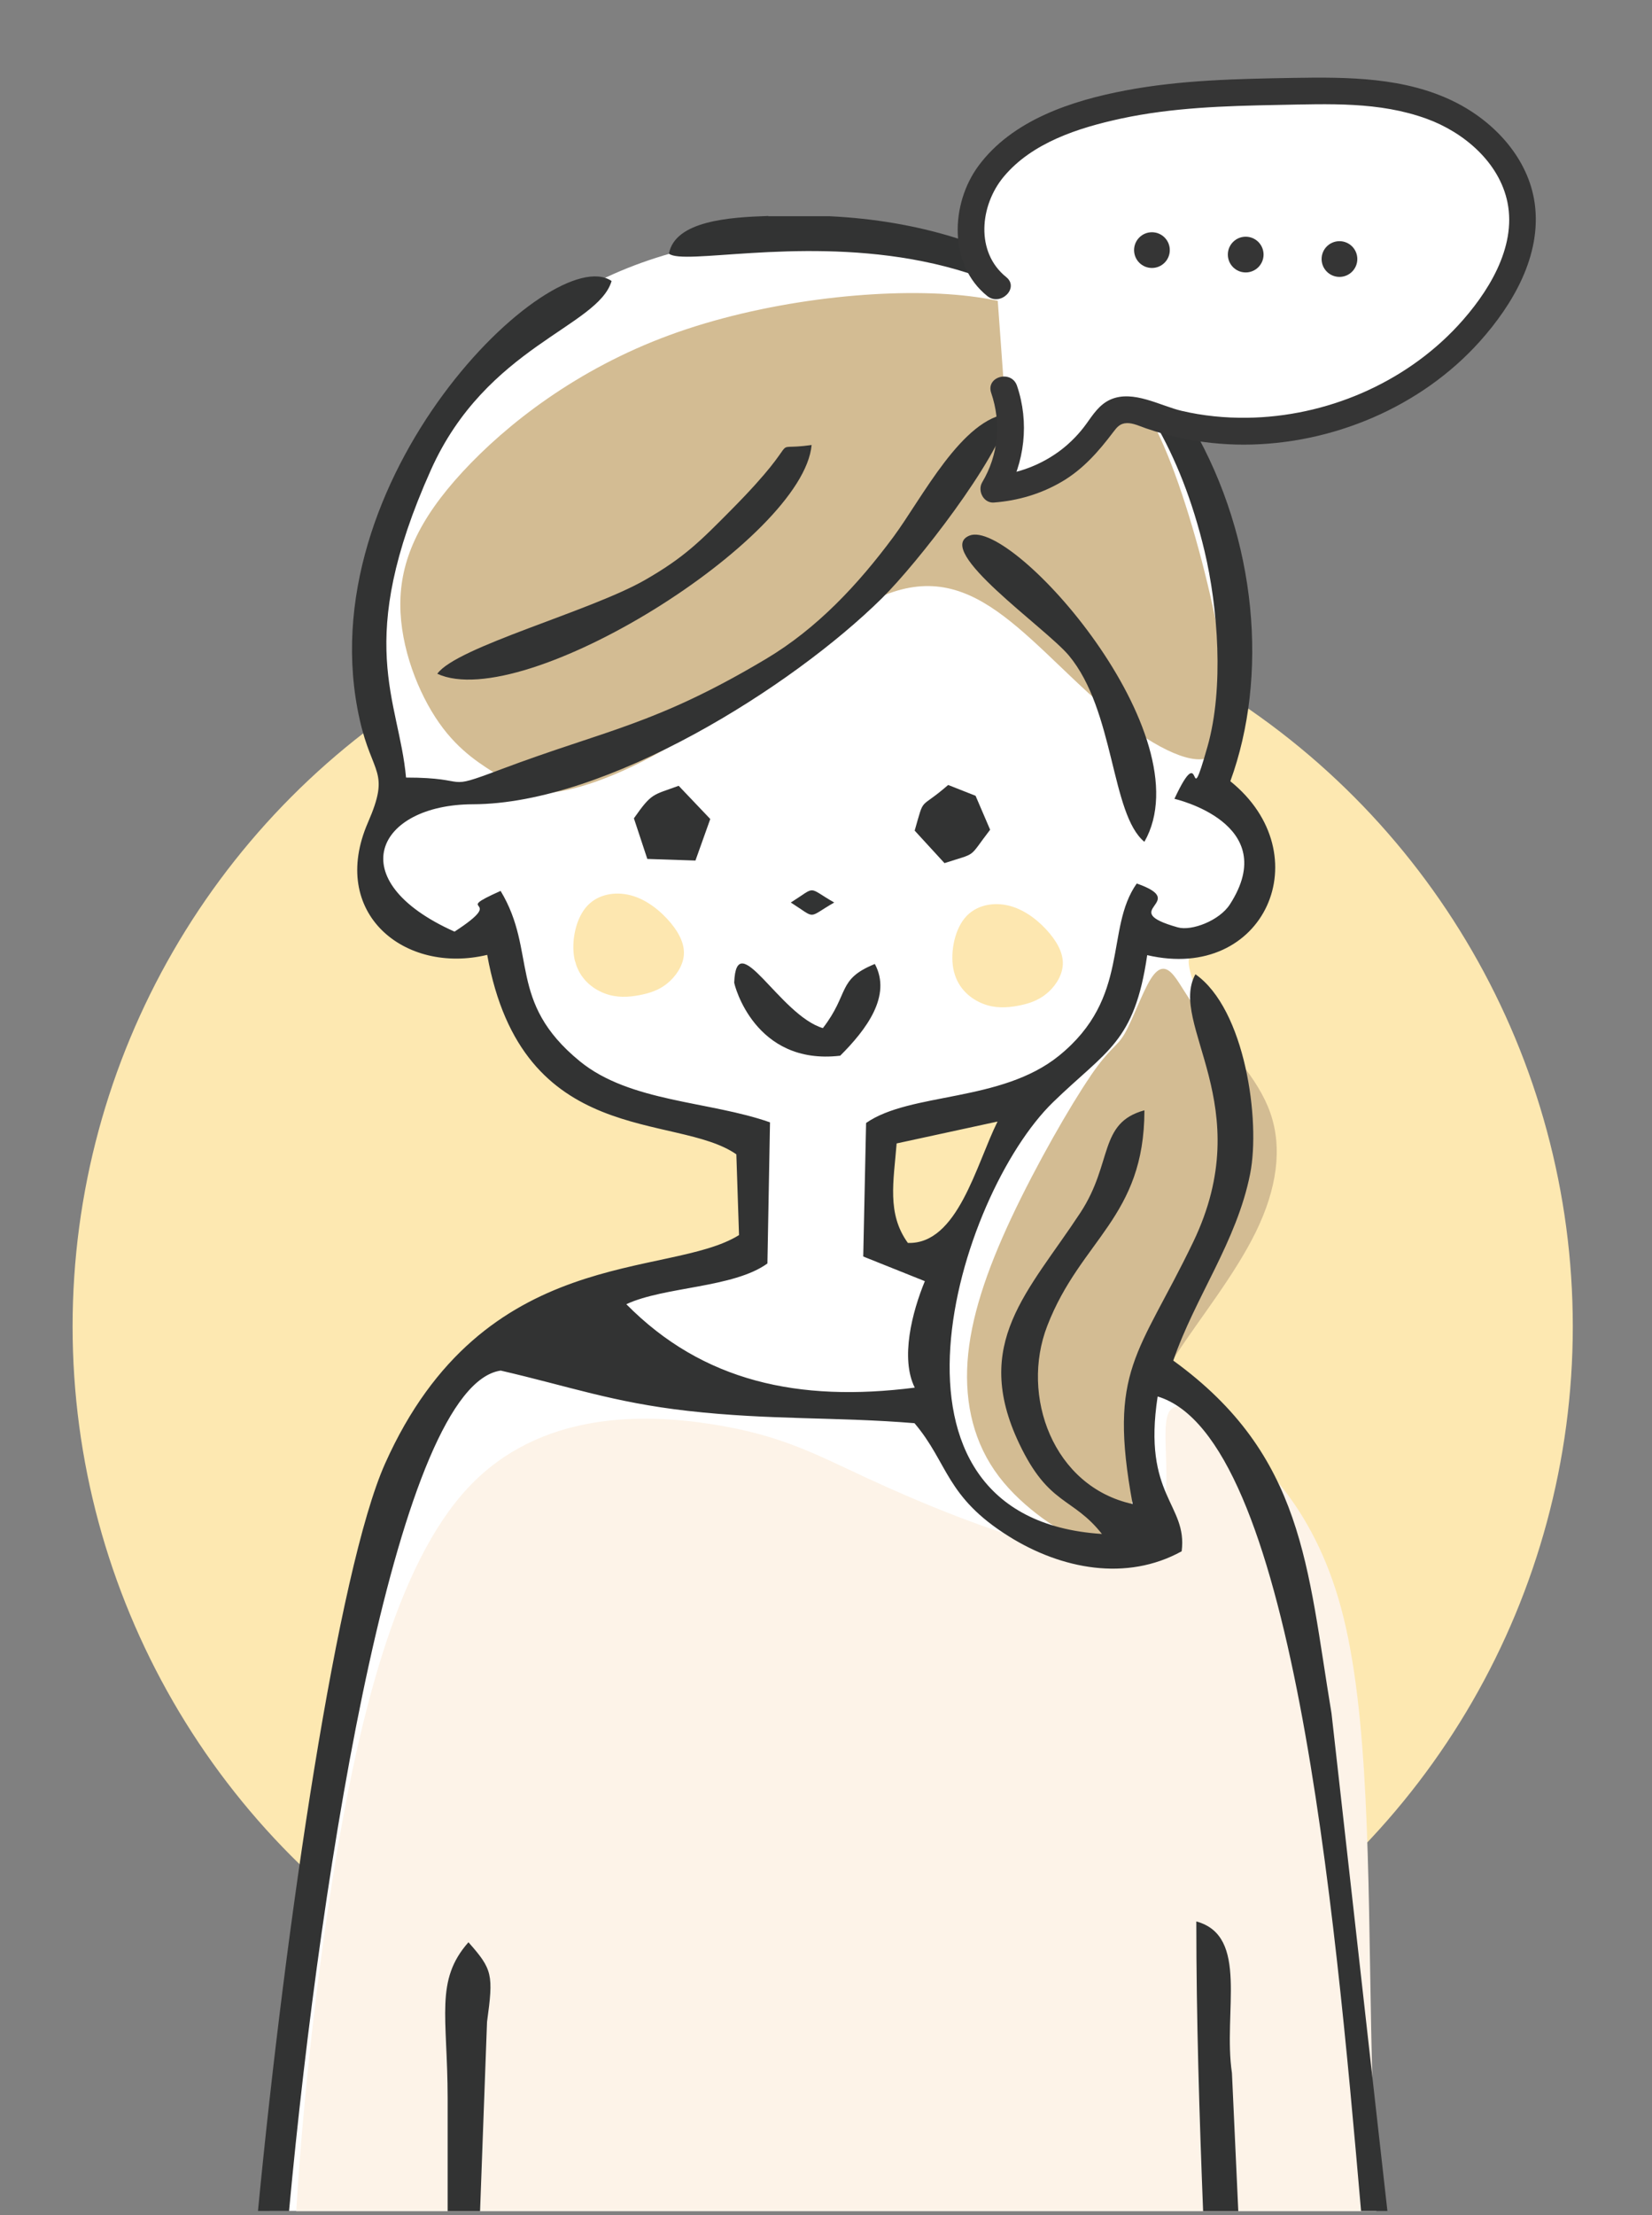 <?xml version="1.0" encoding="UTF-8"?> <svg xmlns="http://www.w3.org/2000/svg" id="_レイヤー_2" data-name="レイヤー 2" viewBox="0 0 185 248"><rect x="0" y="0" width="185" height="248" fill="#808080" stroke="none"/><defs><style> .cls-1 { fill: none; } .cls-2, .cls-3, .cls-4, .cls-5, .cls-6 { fill-rule: evenodd; } .cls-2, .cls-7 { fill: #fff; } .cls-3 { fill: #fde7b0; } .cls-4 { fill: #323333; } .cls-5 { fill: #d3bc93; } .cls-6 { fill: #fdf3e8; } .cls-8 { fill: #fde8b1; } .cls-9 { fill: #353535; } </style></defs><g id="_レイヤー_1-2" data-name="レイヤー 1"><g><rect class="cls-1" width="185" height="248"></rect><circle class="cls-8" cx="92.13" cy="148.5" r="84"></circle><g><path class="cls-2" d="M30.2,247.54c.46-3.77.97-7.71,1.52-11.72,1.6-11.78,3.47-24.24,5.22-35.47,1.74-11.23,3.36-21.24,4.75-27.4,1.39-6.16,2.54-8.46,4.26-11.12,1.72-2.66,3.99-5.68,6.14-8.15,2.15-2.48,4.19-4.42,6.51-5.84,2.32-1.42,4.91-2.31,7.23-2.98,2.31-.67,4.34-1.13,6.71-1.66,2.37-.53,5.08-1.14,7.08-1.59,2.01-.45,3.32-.75,3.97-1.02.66-.27.67-.52.71-2.4.05-1.88.13-5.39.15-7.43.02-2.04-.03-2.61-.28-3.04-.25-.43-.69-.71-1.67-.97-.98-.26-2.51-.5-4.94-1.1-2.43-.6-5.75-1.58-8.55-2.76-2.8-1.18-5.08-2.57-6.86-4.23-1.78-1.67-3.05-3.61-4.05-5.98-1-2.37-1.74-5.17-2.12-6.71-.38-1.54-.42-1.82-1.04-1.66-.62.16-1.83.76-3.05,1.04-1.22.28-2.46.23-3.72-.14-1.26-.38-2.54-1.09-3.72-1.88-1.18-.78-2.25-1.63-2.75-2.76-.5-1.13-.43-2.55-.2-3.98.23-1.43.63-2.86,1.24-4.07.61-1.21,1.43-2.2,1.85-2.7q.41-.5-.05-1.56c-.46-1.06-1.38-3.19-2.01-5.56-.63-2.37-.96-4.99-1.02-8.94-.05-3.95.18-9.24,1.73-14.6,1.56-5.36,4.45-10.78,8.12-15.29,3.68-4.51,8.14-8.1,12.48-10.68,4.34-2.58,8.56-4.15,12.79-5.23,4.22-1.08,8.45-1.67,12.18-1.98,3.73-.31,6.97-.33,12.15.92,5.18,1.26,12.32,3.79,17.55,6.94,5.23,3.15,8.55,6.91,11.25,10.96,2.69,4.05,4.75,8.38,5.94,12.44,1.2,4.06,1.53,7.85,1.62,11.73.09,3.88-.06,7.86-.29,10.73-.23,2.87-.53,4.65-.77,5.97-.24,1.32-.41,2.2-.12,2.88.29.68,1.04,1.18,1.84,1.82.8.64,1.66,1.41,2.04,2.94.38,1.52.3,3.79-.2,5.6-.5,1.8-1.4,3.14-2.15,4.02-.75.88-1.35,1.31-2.11,1.87-.75.56-1.65,1.25-2.11,1.86-.45.61-.45,1.13-.03,2.63.43,1.5,1.28,3.98,2.05,6.4.78,2.42,1.48,4.79,1.79,7.64.31,2.86.22,6.21-.24,8.94-.45,2.73-1.27,4.84-2.42,7.4-1.16,2.57-2.66,5.59-3.69,7.74-1.03,2.15-1.59,3.42-1.6,4.24-.01.82.53,1.18,1.86,2.45,1.33,1.27,3.46,3.44,5.76,6.57,2.3,3.13,4.76,7.21,6.32,11.81,1.55,4.6,2.2,9.72,3.44,18.57,1.25,8.85,3.1,21.42,4.35,30.79,1.23,9.22,1.87,15.35,2.8,25.67H30.2ZM97.97,135.95c-.18-1.77-.16-4.92-.05-6.76.11-1.84.29-2.36,1.31-2.9,1.02-.54,2.89-1.09,5.57-1.69,2.68-.6,6.17-1.26,8.19-1.55,2.02-.29,2.57-.21,2.44.42-.13.63-.95,1.81-2.57,4.63-1.63,2.82-4.07,7.29-5.63,9.78-1.56,2.49-2.24,3.02-3.02,3.11-.77.09-1.64-.25-2.53-.73-.89-.49-1.81-1.12-2.47-1.63-.66-.51-1.05-.91-1.24-2.68h0Z"></path><path class="cls-6" d="M33.17,247.54c.68-10.97,1.96-23.22,3.67-34.56,3.07-20.39,7.55-37.86,15.6-46.45,8.05-8.59,19.67-8.29,27.39-7.07,7.71,1.22,11.52,3.36,17.45,6.1,5.93,2.74,13.98,6.06,20.18,7.52,6.19,1.45,10.53,1.04,12.19-2.09,1.65-3.12.62-8.95.93-11.68.31-2.73,1.97-2.38,6,.57,4.04,2.95,10.45,8.48,13.6,20.13,3.15,11.64,3.02,29.39,3.37,47.05.14,6.99.35,13.97.58,20.49H33.17Z"></path><path class="cls-5" d="M122.12,120.47c-2.25,3.28-6.08,9.95-8.88,15.91-2.79,5.96-4.55,11.2-4.89,16.03-.33,4.83.75,9.24,3.5,12.87,2.74,3.62,7.14,6.46,9.89,7.51,2.75,1.05,3.85.32,4.51-1.99.66-2.31.87-6.2,1.47-9.48.6-3.28,1.59-5.96,4.08-9.79,2.49-3.83,6.49-8.82,8.83-13.6,2.34-4.78,3.02-9.35,1.63-13.33-1.39-3.98-4.86-7.38-7.02-9.99-2.15-2.61-2.99-4.44-3.81-5.42-.82-.98-1.61-1.1-2.56.4-.95,1.51-2.06,4.65-2.95,6.17-.89,1.52-1.56,1.42-3.81,4.71h0Z"></path><path class="cls-5" d="M56.02,86.94c-1.95-1.25-4.54-2.72-6.85-6.02-2.31-3.29-4.34-8.4-4.34-13.25,0-4.85,2-9.45,6.95-14.82,4.95-5.37,12.84-11.53,23.19-15.33,10.35-3.81,23.17-5.27,32.04-4.52,8.87.75,13.8,3.72,17.4,7.56,3.6,3.84,5.88,8.54,7.96,14.77,2.08,6.23,3.97,13.99,4.71,19.71.74,5.72.34,9.41-2.15,9.91-2.49.5-7.05-2.2-11.41-5.92-4.36-3.72-8.51-8.46-12.67-11.13-4.16-2.67-8.31-3.27-13.75-.36-5.44,2.91-12.16,9.33-18.46,13.7-6.3,4.37-12.19,6.69-15.78,7.33-3.59.65-4.88-.38-6.83-1.63h0Z"></path><path class="cls-3" d="M106.84,108.83c-.48-1.89-.04-4.54,1.19-6.04,1.23-1.5,3.26-1.85,5.07-1.37,1.81.49,3.39,1.81,4.45,3.08,1.06,1.28,1.59,2.51,1.45,3.7-.13,1.19-.92,2.34-1.85,3.08-.93.75-1.98,1.1-3.17,1.32-1.19.22-2.51.31-3.88-.22-1.37-.53-2.78-1.67-3.26-3.57h0Z"></path><path class="cls-3" d="M64.4,107.65c-.49-1.89-.04-4.54,1.19-6.04,1.23-1.5,3.26-1.85,5.07-1.37,1.81.48,3.39,1.81,4.45,3.08,1.06,1.28,1.59,2.51,1.46,3.7-.13,1.19-.93,2.33-1.85,3.08-.92.75-1.98,1.1-3.17,1.32-1.19.22-2.51.31-3.88-.22-1.37-.53-2.78-1.67-3.26-3.57h0Z"></path><path class="cls-4" d="M86.02,24.21h6.92c39.95,1.94,53.37,39.86,44.84,63.25,10.13,8.16,3.89,22.55-9.31,19.47-1.43,9.8-4.51,10.61-10.54,16.46-10.71,10.4-21.8,46.58,5.47,48.34-3.3-4.18-5.95-3.13-9.27-10.13-5.34-11.25,1.04-16.98,6.86-25.84,3.66-5.58,2-10.05,7.17-11.46-.01,12-7.13,14.44-10.88,24.13-3.04,7.84.66,18.01,9.56,19.95-2.8-15.12.69-16.68,6.77-29.31,7.38-15.32-2.81-24.42.26-30,5.56,3.89,7.31,16.36,6.13,22.34-1.51,7.62-6.17,13.8-8.61,20.91,14.67,10.63,14.99,23.1,17.72,39.49l6.26,55.71h-2.95c-2.99-34.36-7.76-86.68-22.78-91.18-1.72,11.18,3.37,12.02,2.69,17.33-6.18,3.41-13.47,2-19.32-1.65-7.14-4.45-6.79-8.2-10.6-12.69-8.69-.72-16.14-.33-25.4-1.38-8.38-.95-13.38-2.77-20.94-4.51-11.36,1.65-20.02,54.4-23.7,94.08h-3.48c3.11-32.28,8.96-71.86,14.23-83.66,11.05-24.74,31.78-20.67,39.64-25.59l-.3-9.04c-6.75-4.71-23.98-.55-27.9-22.33-9.24,2.22-17.78-4.66-13.35-14.83,2.53-5.81.48-5.24-.92-11.47-6.09-26.99,21.55-53.73,28.2-49.14-1.52,5.16-14.01,7.27-20.23,21.14-8.68,19.36-3.57,25.7-2.79,34.45,7.56,0,3.94,1.6,10.63-.92,11.73-4.42,17.24-4.95,29.66-12.35,5.75-3.42,10.34-8.35,14.28-13.66,3.22-4.34,7.72-13.35,12.97-13.81-1.26,5.2-10.32,16.79-14.25,20.67-10.08,9.95-30.84,23.02-45.81,23.06-10.78.03-14.89,8.51-2.05,14.26,6.23-4.05-.68-1.95,5.16-4.56,4.13,6.84.7,12.39,8.87,19.07,5.63,4.6,14.53,4.45,21.3,6.84l-.29,15.8c-3.83,2.76-11.54,2.57-15.8,4.56,8.55,8.66,19.3,11,32.3,9.34-1.63-3.27-.3-8.45,1.13-11.92l-6.9-2.76.32-14.95c4.98-3.46,15.12-2.29,21.59-7.52,8.09-6.54,5.11-14.18,8.72-19.29,6.12,2.15-2.45,2.93,4.59,4.91,1.55.44,4.67-.75,5.84-2.57,5.87-9.09-6.2-11.81-6.21-11.82,3.34-7.15,1.37,2.34,3.7-5.84,1.87-6.58,1.17-15.58-.33-21.9-10.81-45.32-56.64-30.69-59.98-33.29.69-3.69,6.82-4.08,11.12-4.22h0ZM138.67,247.54l-.71-15.46c-1.02-6.82,1.97-15.35-3.99-16.97,0,10.91.34,21.67.76,32.43h3.93ZM53.76,247.54l.78-21.18c.73-5.31.62-5.87-2.08-8.92-3.78,4.27-2.34,8.31-2.33,17.46,0,4.21,0,8.43,0,12.64h3.63ZM101.67,139.15c-2.38-3.28-1.59-6.92-1.26-11.14l11.3-2.45c-2.4,4.82-4.46,13.76-10.03,13.59h0Z"></path><path class="cls-4" d="M48.97,75.43c9.71,4.47,40.97-15.09,41.92-25.61-5.44.77-.12-1.7-9.02,7.28-3.45,3.48-5.23,5.3-9.64,7.83-6.12,3.51-21.11,7.49-23.26,10.5h0Z"></path><path class="cls-4" d="M128.15,94.25c6.84-11.92-14.74-36.23-19.58-34.29-4.09,1.64,8.52,10.31,11.13,13.43,5.14,6.17,4.69,17.74,8.45,20.85h0Z"></path><path class="cls-4" d="M94.08,118.2c2.95-2.94,5.8-6.73,3.89-10.28-4.26,1.73-2.8,3.27-5.82,7.18-4.85-1.45-9.68-11.56-9.93-5.1,0,.21,2.27,9.31,11.86,8.19h0Z"></path><path class="cls-4" d="M70.99,91.62l1.5,4.54,5.39.18,1.66-4.65-3.54-3.72c-2.92,1.08-2.98.75-5.01,3.64h0Z"></path><path class="cls-4" d="M102.43,92.99l3.34,3.64c3.76-1.23,2.58-.45,5.11-3.74l-1.63-3.8-3.07-1.21c-3.33,2.9-2.6,1.11-3.75,5.11h0Z"></path><path class="cls-4" d="M88.56,101.04c2.94,1.87,1.77,1.77,4.86,0-3.09-1.77-1.91-1.87-4.86,0h0Z"></path></g><g><g><path class="cls-7" d="M111.62,32.08c-3.45-2.63-3.67-8.09-1.41-11.79s6.35-5.9,10.48-7.25c7.6-2.49,15.74-2.66,23.74-2.81,5.3-.1,10.74-.17,15.74,1.62s9.51,5.89,10.23,11.15c.57,4.14-1.27,8.26-3.71,11.65-8.32,11.53-24.57,16.61-37.97,11.85-1.22-.43-2.57-.93-3.75-.4-.91.41-1.45,1.33-2.03,2.14-2.65,3.77-7.06,6.24-11.65,6.52,2.03-3.3,2.46-7.53,1.16-11.17"></path><path class="cls-9" d="M112.68,31.02c-3.48-2.8-2.94-8.02-.3-11.21,3.19-3.85,8.43-5.51,13.14-6.53,5.75-1.24,11.66-1.42,17.51-1.53s11.39-.39,16.72,1.54c4.17,1.51,8.16,4.88,9.07,9.39,1.02,5.09-2.26,10.21-5.56,13.78-6.01,6.48-14.79,10.2-23.6,10.31-2.46.03-4.92-.21-7.32-.77s-5.43-2.38-7.96-1.28c-1.26.55-1.97,1.68-2.74,2.75s-1.73,2.06-2.79,2.88c-2.18,1.67-4.83,2.69-7.57,2.9l1.3,2.26c2.2-3.71,2.7-8.23,1.31-12.32-.62-1.82-3.52-1.04-2.89.8,1.15,3.37.81,6.95-1.01,10.01-.55.93.14,2.34,1.3,2.26,2.7-.2,5.31-.97,7.65-2.35s4.07-3.34,5.73-5.54c.43-.57.77-.98,1.53-1,.69-.02,1.49.36,2.12.58,1.23.42,2.48.79,3.75,1.06,2.37.51,4.81.77,7.24.77,9.86-.02,19.83-4.2,26.43-11.58,3.71-4.15,6.91-9.63,6.13-15.4-.69-5.06-4.5-9.16-8.94-11.38-5.57-2.78-11.96-2.8-18.05-2.7-6.28.11-12.61.23-18.8,1.4-6.04,1.14-12.72,3.31-16.52,8.47-3.11,4.23-3.37,11.04,1,14.55,1.49,1.2,3.63-.91,2.12-2.12h0Z"></path></g><g><circle class="cls-9" cx="129" cy="28" r="2"></circle><circle class="cls-9" cx="139.5" cy="28.5" r="2"></circle><circle class="cls-9" cx="150" cy="29" r="2"></circle></g></g></g></g></svg> 